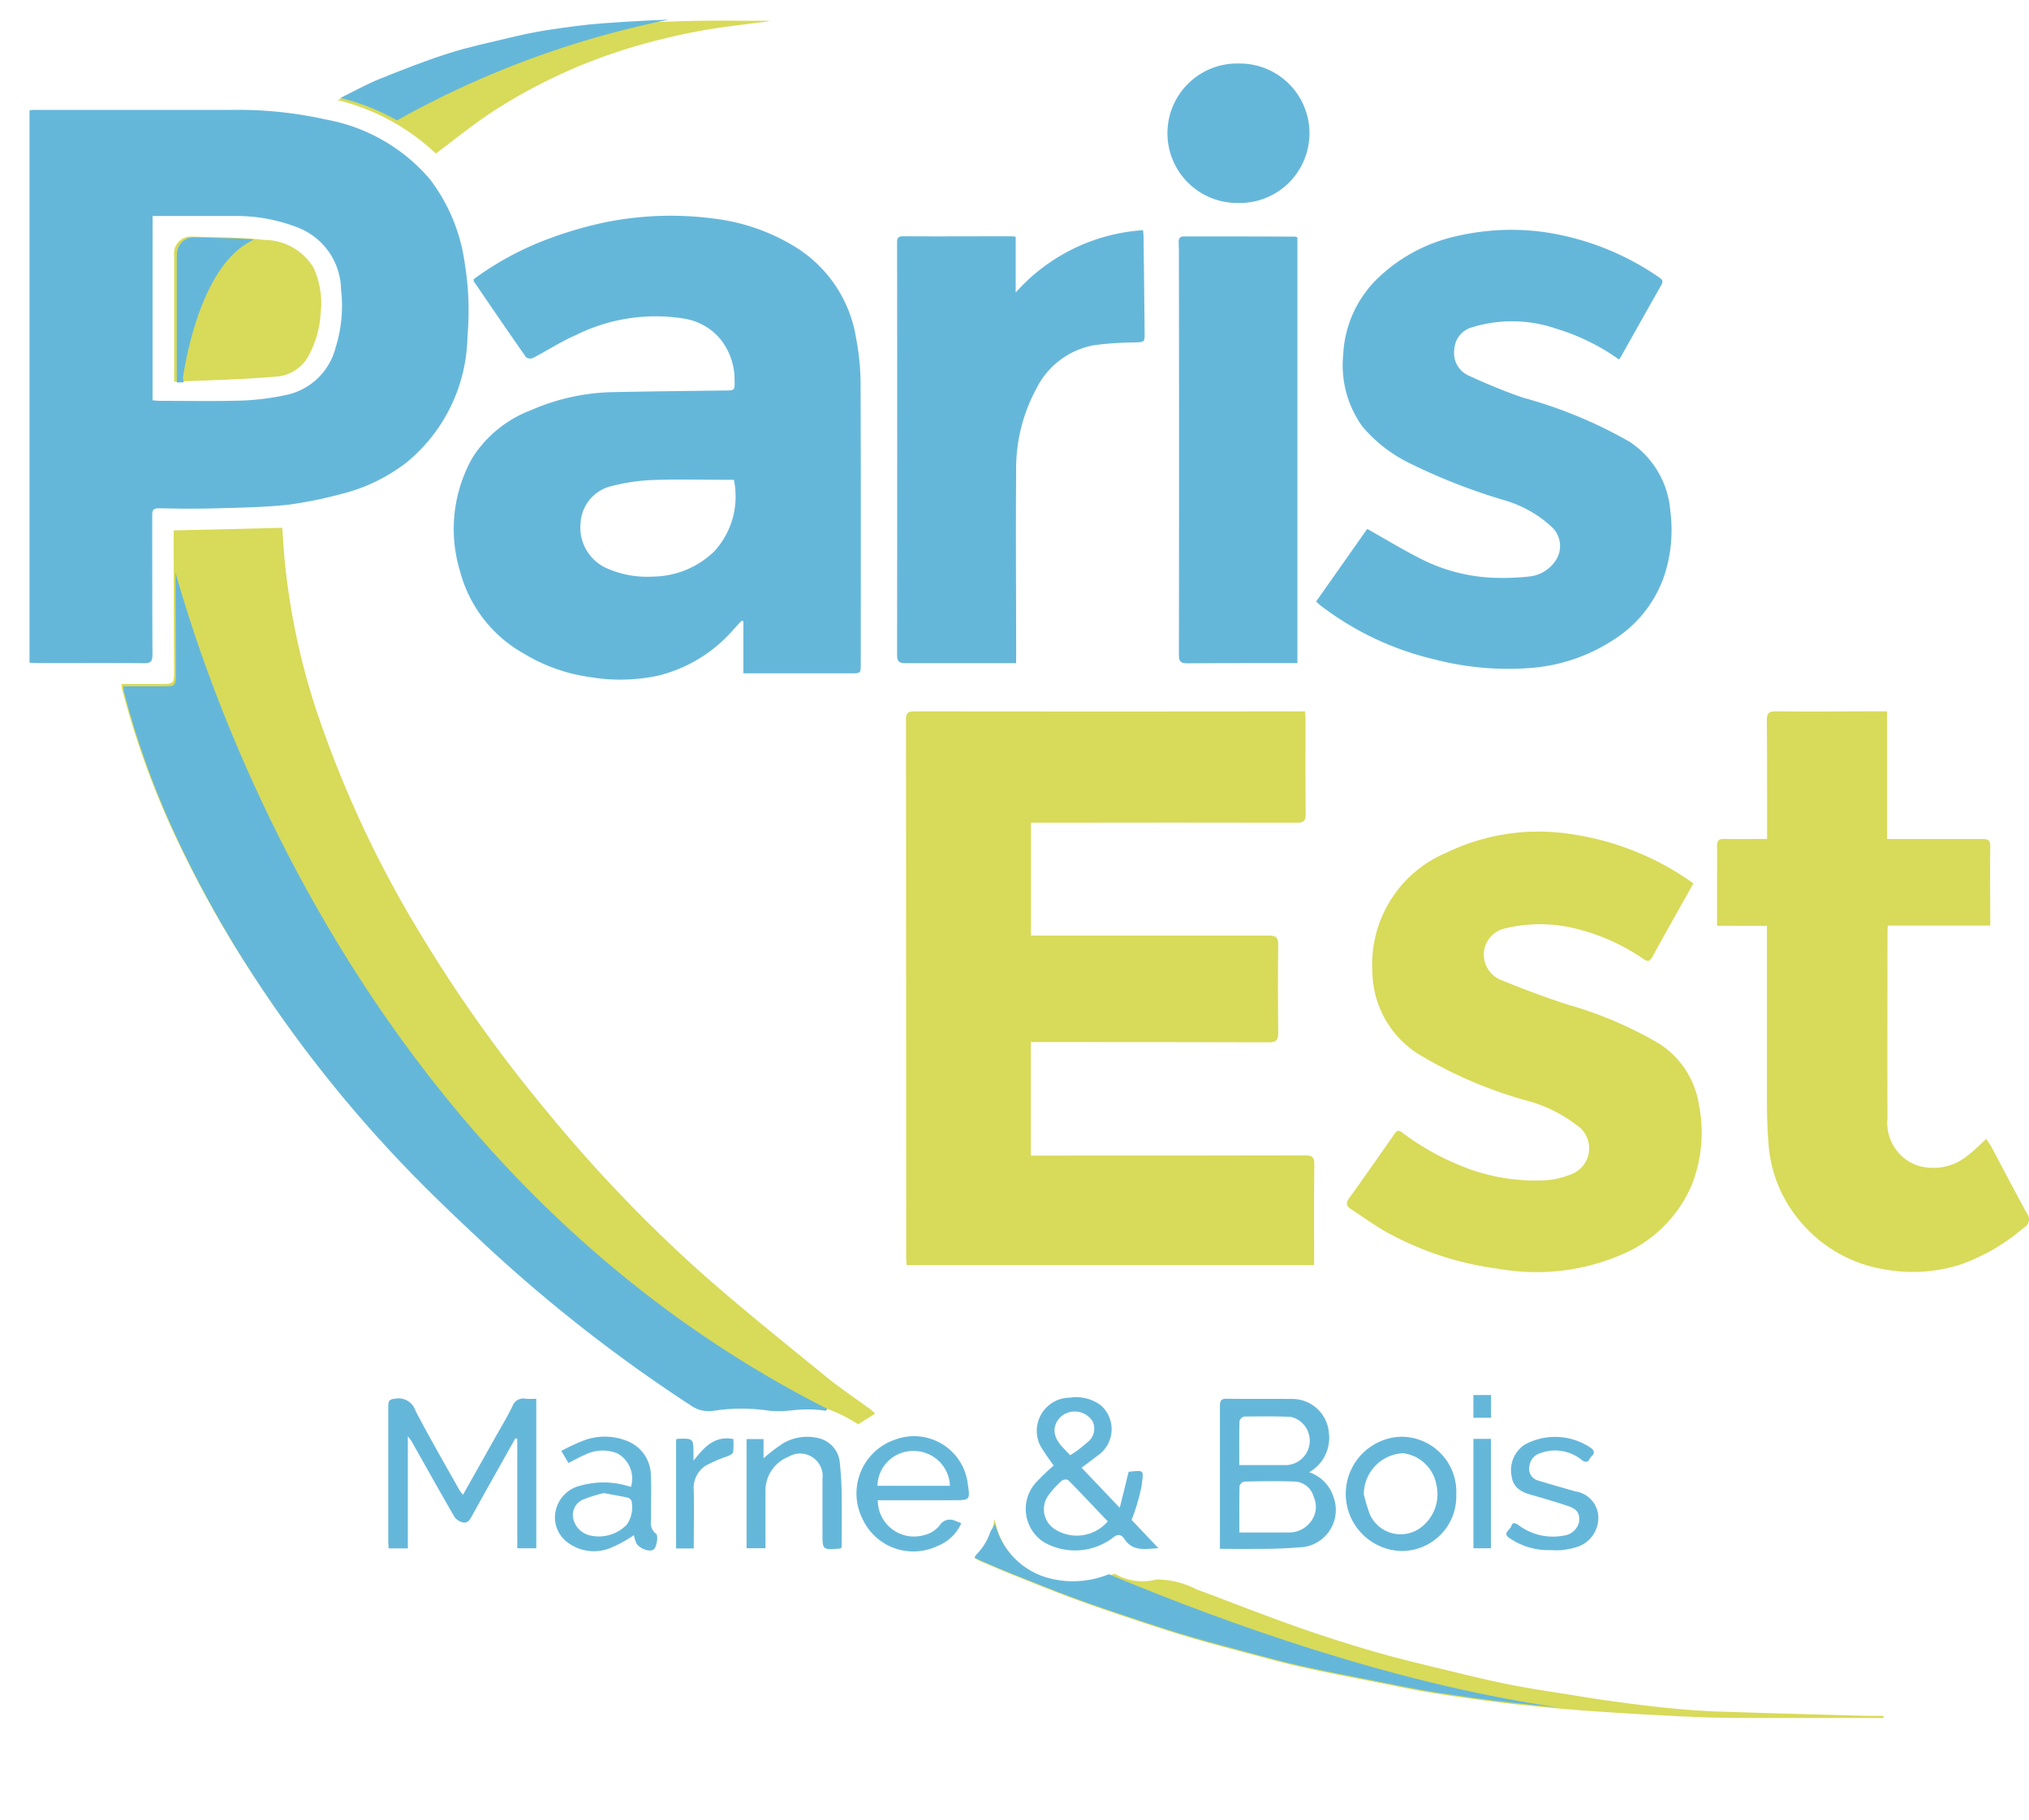 <svg xmlns="http://www.w3.org/2000/svg" xmlns:xlink="http://www.w3.org/1999/xlink" id="Grupo_647" data-name="Grupo 647" width="60.709" height="54.473" viewBox="0 0 60.709 54.473"><defs><clipPath id="clip-path"><rect id="Rect&#xE1;ngulo_464" data-name="Rect&#xE1;ngulo 464" width="60.709" height="54.473" fill="none"></rect></clipPath><clipPath id="clip-path-2"><path id="Trazado_477" data-name="Trazado 477" d="M21.747,86.816c0,.093,0,.187,0,.281q.007,1.941.013,3.882c0,.434,0,.434-.423.433H20.193a.905.905,0,0,0,.01.147,25.493,25.493,0,0,0,1.418,4.027,33.488,33.488,0,0,0,2.463,4.486,38.786,38.786,0,0,0,4.056,5.209c.939,1.021,1.95,1.979,2.965,2.927a45.624,45.624,0,0,0,6.112,4.757.916.916,0,0,0,.616.13,5.489,5.489,0,0,1,1.716,0,3.151,3.151,0,0,0,.638-.015,3.86,3.86,0,0,1,1.12.026,4.262,4.262,0,0,1,.921.462l.51-.32c-.057-.05-.1-.09-.142-.123-.444-.325-.905-.63-1.33-.978-1.258-1.029-2.529-2.044-3.745-3.12a43.459,43.459,0,0,1-4.591-4.8,42.863,42.863,0,0,1-3.784-5.307,32.873,32.873,0,0,1-2.95-6.2,20.748,20.748,0,0,1-1.139-5.151c-.022-.281-.04-.563-.058-.825l-3.25.078" transform="translate(-20.193 -86.738)" fill="none"></path></clipPath><clipPath id="clip-path-3"><path id="Trazado_479" data-name="Trazado 479" d="M28.911,39.372q0,1.129,0,2.259c0,.495,0,.99,0,1.551,1.03-.047,2.036-.065,3.035-.153a1.19,1.19,0,0,0,.972-.587,3.019,3.019,0,0,0,.38-1.285,2.593,2.593,0,0,0-.2-1.369,1.726,1.726,0,0,0-1.487-.851c-.715-.082-1.441-.075-2.163-.1h-.021a.5.5,0,0,0-.512.533" transform="translate(-28.91 -38.839)" fill="none"></path></clipPath><clipPath id="clip-path-4"><path id="Trazado_481" data-name="Trazado 481" d="M66.142,3.041q-1.3.036-2.6.131c-.565.041-1.129.123-1.689.207-.372.056-.741.139-1.108.226-.617.148-1.241.279-1.845.473-.7.224-1.383.494-2.064.769-.381.154-.742.359-1.149.559A6.542,6.542,0,0,1,58.628,7c.59-.436,1.157-.9,1.77-1.295a16.163,16.163,0,0,1,3.93-1.829,19.193,19.193,0,0,1,2.13-.527c.712-.136,1.436-.206,2.169-.306-.042,0-.07-.011-.1-.011-.238,0-.475,0-.713,0l-.651,0c-.341,0-.682,0-1.022.012" transform="translate(-55.686 -3.029)" fill="none"></path></clipPath><clipPath id="clip-path-5"><path id="Trazado_483" data-name="Trazado 483" d="M159.227,249.505c.079.04.146.079.216.109.317.136.633.274.954.4.623.249,1.244.5,1.873.732s1.294.452,1.944.668c.5.166,1,.329,1.507.476.567.166,1.139.316,1.71.468.531.141,1.061.29,1.6.408.742.164,1.49.306,2.236.453.584.115,1.166.241,1.753.332.79.123,1.582.233,2.377.321.825.092,1.653.163,2.482.22q1.518.1,3.039.167c.635.027,1.271.023,1.906.025,1.2,0,2.4,0,3.605,0v-.061c-.146,0-.292,0-.438,0-1.431-.039-2.863-.075-4.293-.123-.532-.018-1.064-.054-1.594-.1-.588-.056-1.174-.132-1.759-.211-.483-.065-.965-.145-1.446-.223-.567-.092-1.136-.175-1.7-.288-.6-.121-1.205-.267-1.8-.413-.732-.179-1.467-.35-2.19-.56-.792-.23-1.58-.481-2.358-.756-1-.355-1.991-.744-2.986-1.116a2.607,2.607,0,0,0-1.183-.293,1.657,1.657,0,0,1-1.229-.155c-.024-.018-.085,0-.121.013a2.847,2.847,0,0,1-1.786.156,2.252,2.252,0,0,1-1.686-1.695.85.85,0,0,0-.042-.121,1.758,1.758,0,0,1-.582,1.168" transform="translate(-159.227 -248.337)" fill="none"></path></clipPath></defs><g id="Grupo_603" data-name="Grupo 603" transform="translate(0 0)"><g id="Grupo_602" data-name="Grupo 602" clip-path="url(#clip-path)"><path id="Trazado_454" data-name="Trazado 454" d="M151.929,126.276v3.4h.505c2.567,0,5.133,0,7.7-.006.228,0,.279.066.276.285-.012.994-.005,1.988-.005,3H148.212c0-.061-.013-.124-.013-.187q0-8.072-.005-16.144c0-.2.059-.242.248-.242q5.725.008,11.451,0h.239c.006.093.014.17.014.248,0,.943-.006,1.886.006,2.829,0,.214-.074.254-.265.254q-3.762-.007-7.524,0h-.429v3.38h.257c2.289,0,4.577,0,6.866,0,.209,0,.276.054.273.268-.011.884-.01,1.769,0,2.654,0,.21-.066.272-.277.271-2.289-.008-4.577-.006-6.866-.007h-.257" transform="translate(-121.085 -95.092)" fill="#d8da59"></path><path id="Trazado_455" data-name="Trazado 455" d="M42.448,112.864l-.51.32a4.256,4.256,0,0,0-.921-.462,3.841,3.841,0,0,0-1.12-.026,3.164,3.164,0,0,1-.638.015,5.494,5.494,0,0,0-1.716,0,.917.917,0,0,1-.616-.13,45.667,45.667,0,0,1-6.112-4.757c-1.015-.948-2.025-1.906-2.965-2.927A38.783,38.783,0,0,1,23.8,99.689,33.5,33.5,0,0,1,21.332,95.2a25.53,25.53,0,0,1-1.418-4.027.905.905,0,0,1-.01-.147h1.145c.424,0,.424,0,.423-.433q-.007-1.941-.013-3.881c0-.094,0-.188,0-.281l3.25-.078c.018.262.036.543.058.825a20.761,20.761,0,0,0,1.139,5.151,32.893,32.893,0,0,0,2.95,6.2,42.876,42.876,0,0,0,3.784,5.307,43.426,43.426,0,0,0,4.591,4.8c1.216,1.077,2.487,2.092,3.745,3.12.426.348.886.652,1.33.978.045.033.085.074.142.123" transform="translate(-16.263 -70.557)" fill="#d8da59"></path><path id="Trazado_456" data-name="Trazado 456" d="M4.826,34.525V17.993a.754.754,0,0,1,.1-.014c1.974,0,3.948,0,5.923,0a12.02,12.02,0,0,1,2.842.286,5.342,5.342,0,0,1,3.109,1.78,5.32,5.32,0,0,1,1.046,2.506,8.807,8.807,0,0,1,.084,2.2,4.98,4.98,0,0,1-1.85,3.8,5.3,5.3,0,0,1-1.986.937,12.235,12.235,0,0,1-1.534.307c-.688.073-1.384.086-2.077.105-.592.017-1.184.015-1.776,0-.173,0-.209.048-.209.207,0,1.389,0,2.778.007,4.168,0,.2-.043.264-.252.262-1.067-.01-2.135,0-3.2-.005-.071,0-.142-.006-.228-.01m3.683-7.854c.081.007.145.017.209.017.833,0,1.667.017,2.5-.009a7.735,7.735,0,0,0,1.291-.167A1.935,1.935,0,0,0,13.982,25.1a4.174,4.174,0,0,0,.165-1.752,2.023,2.023,0,0,0-1.317-1.858A5.016,5.016,0,0,0,11,21.153q-1.129,0-2.259,0H8.509Z" transform="translate(-3.943 -14.689)" fill="#65b7da"></path><path id="Trazado_457" data-name="Trazado 457" d="M74.846,37.178A9.134,9.134,0,0,1,77,36a11.942,11.942,0,0,1,1.7-.509,9.864,9.864,0,0,1,3.369-.125,6.014,6.014,0,0,1,2.4.842,3.939,3.939,0,0,1,1.825,2.749,7.347,7.347,0,0,1,.131,1.3c.012,2.808.006,5.616.006,8.424,0,.292,0,.29-.3.29H82.918V47.413l-.05-.018c-.08.086-.161.17-.239.257a4.355,4.355,0,0,1-2.246,1.385,5.4,5.4,0,0,1-2.042.048,5.167,5.167,0,0,1-1.983-.7,3.99,3.99,0,0,1-1.918-2.472,4.339,4.339,0,0,1,.375-3.4,3.581,3.581,0,0,1,1.752-1.419,6.42,6.42,0,0,1,2.425-.538c1.118-.023,2.236-.035,3.354-.049.324,0,.316,0,.309-.321a1.943,1.943,0,0,0-.435-1.23,1.779,1.779,0,0,0-1.071-.6,5.35,5.35,0,0,0-3.246.494c-.443.191-.851.461-1.281.684a.22.22,0,0,1-.206-.022c-.528-.754-1.047-1.515-1.566-2.276-.007-.01,0-.028,0-.057m7.786,6H82.39c-.738,0-1.477-.02-2.214.008a5.777,5.777,0,0,0-1.2.18,1.2,1.2,0,0,0-.927,1.088,1.33,1.33,0,0,0,.754,1.359,2.958,2.958,0,0,0,1.4.262,2.677,2.677,0,0,0,1.842-.753,2.428,2.428,0,0,0,.589-2.145" transform="translate(-60.676 -28.82)" fill="#65b7da"></path><path id="Trazado_458" data-name="Trazado 458" d="M230.679,137.639c-.117.207-.231.408-.344.609-.3.534-.6,1.067-.891,1.6-.071.13-.143.138-.257.06a6.112,6.112,0,0,0-1.98-.9,4.472,4.472,0,0,0-2.187-.015.806.806,0,0,0-.608.668.823.823,0,0,0,.542.885c.635.26,1.278.5,1.93.715a11.684,11.684,0,0,1,2.748,1.165,2.644,2.644,0,0,1,1.209,1.842,4.27,4.27,0,0,1-.211,2.39,3.932,3.932,0,0,1-2.031,2.062,6.423,6.423,0,0,1-3.711.462,9.429,9.429,0,0,1-3.343-1.076c-.385-.209-.739-.473-1.108-.711-.139-.089-.173-.177-.063-.33.463-.641.914-1.29,1.367-1.939.072-.1.124-.1.226-.024a7.754,7.754,0,0,0,1.775,1,5.842,5.842,0,0,0,2.494.425,2.284,2.284,0,0,0,.732-.162.831.831,0,0,0,.209-1.493,4.222,4.222,0,0,0-1.382-.7,13.027,13.027,0,0,1-3.333-1.414,2.953,2.953,0,0,1-1.391-2.474,3.623,3.623,0,0,1,2.221-3.564,6.329,6.329,0,0,1,3.737-.551,8.324,8.324,0,0,1,3.545,1.4c.029.019.057.041.1.074" transform="translate(-180.008 -111.204)" fill="#d8da59"></path><path id="Trazado_459" data-name="Trazado 459" d="M215.264,48.724l1.529-2.173c.572.32,1.1.645,1.66.923a5.22,5.22,0,0,0,2.093.538,7.278,7.278,0,0,0,1.108-.038,1.07,1.07,0,0,0,.749-.439.777.777,0,0,0-.113-1.064,3.513,3.513,0,0,0-1.359-.768,17.845,17.845,0,0,1-2.913-1.14,4.328,4.328,0,0,1-1.37-1.078,3.132,3.132,0,0,1-.573-2.148,3.394,3.394,0,0,1,1.069-2.321,4.927,4.927,0,0,1,2.314-1.225,7.245,7.245,0,0,1,2.627-.124,8.109,8.109,0,0,1,3.43,1.348c.105.069.146.119.077.239-.407.715-.809,1.434-1.212,2.151a.746.746,0,0,1-.056.074,6.411,6.411,0,0,0-1.852-.913,4.077,4.077,0,0,0-2.531-.052.722.722,0,0,0-.542.666.738.738,0,0,0,.416.777c.536.247,1.084.475,1.642.667a13.605,13.605,0,0,1,3.182,1.316,2.734,2.734,0,0,1,1.224,2.085,4.389,4.389,0,0,1-.173,1.9,3.671,3.671,0,0,1-1.515,1.937,5.258,5.258,0,0,1-2.5.851,8.728,8.728,0,0,1-2.876-.259,8.953,8.953,0,0,1-3.41-1.617c-.034-.026-.065-.058-.12-.109" transform="translate(-175.885 -30.722)" fill="#65b7da"></path><path id="Trazado_460" data-name="Trazado 460" d="M280.831,122.795v-1.307c0-.358.005-.717,0-1.075,0-.159.046-.22.213-.216.415.01.831,0,1.285,0v-.36c0-1.068,0-2.135-.007-3.2,0-.2.058-.26.26-.258,1.038.01,2.077,0,3.115,0h.219V120.2h.342c.841,0,1.682,0,2.523,0,.171,0,.227.044.225.222-.01.781,0,1.562,0,2.368h-3.063c-.005.072-.012.121-.012.17,0,1.865-.007,3.729,0,5.594a1.354,1.354,0,0,0,.848,1.4,1.606,1.606,0,0,0,1.557-.288c.19-.139.354-.314.551-.491.051.079.106.152.149.232.356.668.705,1.34,1.069,2a.273.273,0,0,1-.083.414,5.932,5.932,0,0,1-1.927,1.12,4.707,4.707,0,0,1-2.244.14,4.149,4.149,0,0,1-2.582-1.5,4.007,4.007,0,0,1-.9-2.3c-.033-.4-.044-.8-.045-1.2,0-1.682,0-3.364,0-5.045v-.237Z" transform="translate(-229.456 -95.09)" fill="#d8da59"></path><path id="Trazado_461" data-name="Trazado 461" d="M150.289,50.592h-.528c-.929,0-1.857,0-2.786,0-.194,0-.248-.058-.248-.25q.008-6.153,0-12.306c0-.131,0-.221.177-.22,1.082.007,2.164,0,3.247,0a1.218,1.218,0,0,1,.125.014V39.5a5.587,5.587,0,0,1,3.812-1.866c.006.083.014.139.014.2q.017,1.436.032,2.872c0,.284,0,.276-.295.287a9.645,9.645,0,0,0-1.216.083,2.4,2.4,0,0,0-1.72,1.284,5.024,5.024,0,0,0-.613,2.493c-.015,1.813,0,3.627,0,5.44Z" transform="translate(-119.886 -30.745)" fill="#65b7da"></path><path id="Trazado_462" data-name="Trazado 462" d="M196.365,38.715v12.74H195.9c-.943,0-1.887,0-2.83.006-.191,0-.251-.053-.25-.247q.008-5.911,0-11.823c0-.175,0-.35-.007-.526,0-.112.026-.179.157-.179,1.111,0,2.223,0,3.334.006a.21.21,0,0,1,.055.022" transform="translate(-157.546 -31.61)" fill="#65b7da"></path><path id="Trazado_463" data-name="Trazado 463" d="M186.628,254.476c-1.2,0-2.4,0-3.605,0-.635,0-1.272,0-1.906-.025q-1.52-.064-3.039-.167c-.828-.057-1.656-.129-2.482-.22-.794-.088-1.587-.2-2.376-.321-.587-.092-1.17-.217-1.753-.332-.746-.147-1.493-.289-2.236-.453-.537-.119-1.066-.267-1.6-.408-.571-.152-1.143-.3-1.71-.468-.505-.148-1.007-.31-1.507-.477-.65-.216-1.3-.432-1.944-.668s-1.25-.484-1.872-.732c-.321-.128-.637-.267-.954-.4-.07-.03-.137-.069-.216-.109a1.758,1.758,0,0,0,.582-1.168.859.859,0,0,1,.042.121,2.252,2.252,0,0,0,1.686,1.695,2.848,2.848,0,0,0,1.786-.156c.037-.016.1-.031.121-.013a1.656,1.656,0,0,0,1.229.155,2.612,2.612,0,0,1,1.183.293c1,.372,1.985.762,2.986,1.116q1.167.413,2.358.756c.723.21,1.458.381,2.19.56.6.146,1.2.292,1.8.413.563.113,1.132.2,1.7.288.481.078.963.158,1.446.223.585.079,1.171.154,1.759.211.53.05,1.062.087,1.594.1,1.431.048,2.862.084,4.293.123.146,0,.292,0,.438,0v.062" transform="translate(-130.264 -203.061)" fill="#d8da59"></path><path id="Trazado_464" data-name="Trazado 464" d="M58.15,7.377a6.539,6.539,0,0,0-2.942-1.6c.408-.2.768-.405,1.149-.559.681-.275,1.365-.546,2.064-.769.6-.193,1.227-.325,1.845-.473.366-.088.735-.171,1.108-.226.561-.084,1.124-.165,1.689-.207q1.3-.1,2.6-.131c.8-.022,1.591-.007,2.386-.008.029,0,.057.006.1.01-.733.1-1.457.17-2.169.307a19.2,19.2,0,0,0-2.13.527,16.163,16.163,0,0,0-3.93,1.829c-.613.393-1.18.859-1.77,1.3" transform="translate(-45.109 -2.782)" fill="#d8da59"></path><path id="Trazado_465" data-name="Trazado 465" d="M193.263,10.388a2.087,2.087,0,1,1-.051,4.173,2.087,2.087,0,1,1,.051-4.173" transform="translate(-156.182 -8.487)" fill="#65b7da"></path><path id="Trazado_466" data-name="Trazado 466" d="M64.07,229.922v3.351h-.575c0-.08-.011-.151-.011-.222,0-1.345,0-2.691,0-4.036,0-.182.057-.207.22-.224a.532.532,0,0,1,.594.36c.414.8.867,1.577,1.306,2.363a1.807,1.807,0,0,0,.115.157c.322-.572.635-1.127.947-1.683.181-.323.373-.64.535-.972a.343.343,0,0,1,.394-.221,2.941,2.941,0,0,0,.318,0v4.476h-.569v-3.279l-.056-.013q-.281.5-.562,1c-.252.449-.506.9-.752,1.35-.062.115-.137.2-.268.165a.442.442,0,0,1-.244-.167c-.432-.748-.853-1.5-1.277-2.254-.019-.034-.046-.064-.109-.149" transform="translate(-51.867 -186.934)" fill="#65b7da"></path><path id="Trazado_467" data-name="Trazado 467" d="M199.515,233.322c0-.47,0-.894,0-1.317,0-.987,0-1.974,0-2.96,0-.159.039-.219.207-.216.665.009,1.33,0,2,.007a1.1,1.1,0,0,1,1.054,1.021,1.185,1.185,0,0,1-.589,1.171,1.155,1.155,0,0,1,.729.749,1.121,1.121,0,0,1-.883,1.488,13.98,13.98,0,0,1-1.416.056c-.356.008-.712,0-1.094,0m.573-.49c.512,0,.993,0,1.474,0a.794.794,0,0,0,.616-.268.722.722,0,0,0,.137-.792.623.623,0,0,0-.546-.463c-.511-.019-1.023-.011-1.535,0a.2.2,0,0,0-.14.132c-.011.452-.006.9-.006,1.392m0-2.018h1.43a.732.732,0,0,0,.11-1.443c-.465-.02-.932-.015-1.4-.008a.2.2,0,0,0-.136.139c-.011.428-.006.857-.006,1.312" transform="translate(-163.014 -186.968)" fill="#65b7da"></path><path id="Trazado_468" data-name="Trazado 468" d="M168.6,230.65a7.1,7.1,0,0,1-.4-.588.993.993,0,0,1,.881-1.443,1.227,1.227,0,0,1,.928.229.953.953,0,0,1-.1,1.507c-.153.119-.309.234-.476.36l1.142,1.2.266-1.078c.495-.053.441-.052.388.422a5.971,5.971,0,0,1-.3,1.017l.8.846c-.391.024-.763.111-1.015-.274-.113-.172-.234-.137-.373-.016a1.88,1.88,0,0,1-2.037.111,1.181,1.181,0,0,1-.241-1.78,7.462,7.462,0,0,1,.539-.517m1.613,1.673c-.4-.417-.783-.829-1.18-1.231a.193.193,0,0,0-.188.01,2.7,2.7,0,0,0-.41.448.708.708,0,0,0,.181,1,1.22,1.22,0,0,0,1.6-.227m-1.129-1.975c.08-.053.155-.1.223-.148.1-.078.2-.159.3-.246a.505.505,0,0,0,.148-.626.627.627,0,0,0-.7-.267.584.584,0,0,0-.437.509c-.007.355.263.541.469.778" transform="translate(-137.071 -186.79)" fill="#65b7da"></path><path id="Trazado_469" data-name="Trazado 469" d="M143.283,237.613a1.292,1.292,0,0,1-.721.685,1.675,1.675,0,0,1-2.236-.819,1.7,1.7,0,0,1,.975-2.368,1.618,1.618,0,0,1,2.176,1.324c.076.487.063.489-.434.489h-2.258a1.083,1.083,0,0,0,1.387,1.043.837.837,0,0,0,.464-.289.36.36,0,0,1,.476-.133c.048.015.094.036.171.067m-.339-1.12a1.082,1.082,0,0,0-1.082-1.042,1.065,1.065,0,0,0-1.087,1.042Z" transform="translate(-114.521 -192.026)" fill="#65b7da"></path><path id="Trazado_470" data-name="Trazado 470" d="M223.387,236.784a1.632,1.632,0,0,1-1.661,1.689,1.711,1.711,0,0,1-.03-3.418,1.645,1.645,0,0,1,1.691,1.729m-2.767-.011a5.457,5.457,0,0,0,.178.594,1.008,1.008,0,0,0,1.55.389,1.248,1.248,0,0,0,.445-1.262,1.156,1.156,0,0,0-1-.947,1.234,1.234,0,0,0-1.172,1.226" transform="translate(-179.815 -192.056)" fill="#65b7da"></path><path id="Trazado_471" data-name="Trazado 471" d="M93.059,236.545a.858.858,0,0,0-.411-1.009,1.19,1.19,0,0,0-.97.047c-.158.068-.31.154-.486.243l-.215-.359a5.841,5.841,0,0,1,.69-.322,1.8,1.8,0,0,1,1.3.031,1.118,1.118,0,0,1,.69,1.046c.02.394,0,.789.007,1.184,0,.185-.058.377.147.538.067.053.032.336-.048.447-.094.131-.453.006-.542-.166a1.242,1.242,0,0,1-.073-.239,3.741,3.741,0,0,1-.713.389,1.307,1.307,0,0,1-1.293-.189.924.924,0,0,1-.327-.955.981.981,0,0,1,.749-.73,2.54,2.54,0,0,1,1.494.043m-.813.183a4.646,4.646,0,0,0-.613.192.5.5,0,0,0-.3.556.66.66,0,0,0,.5.519,1.164,1.164,0,0,0,1.108-.327.919.919,0,0,0,.135-.716.2.2,0,0,0-.117-.088c-.218-.048-.438-.085-.713-.136" transform="translate(-74.182 -192.043)" fill="#65b7da"></path><path id="Trazado_472" data-name="Trazado 472" d="M122.1,235.127h.508v.576a5.2,5.2,0,0,1,.586-.449,1.436,1.436,0,0,1,1.05-.156.828.828,0,0,1,.649.779,9.52,9.52,0,0,1,.053,1.155c.007.438,0,.876,0,1.315a.148.148,0,0,1-.018.044.26.26,0,0,1-.057.016c-.5.036-.5.036-.5-.462s0-.994,0-1.49c0-.044,0-.088,0-.131a.675.675,0,0,0-1.018-.666,1.092,1.092,0,0,0-.688,1.036v1.7H122.1Z" transform="translate(-99.762 -192.06)" fill="#65b7da"></path><path id="Trazado_473" data-name="Trazado 473" d="M247.625,238.453a2.051,2.051,0,0,1-1.135-.353c-.246-.153.011-.251.043-.366.039-.138.134-.086.222-.025a1.715,1.715,0,0,0,1.359.306.528.528,0,0,0,.447-.41c.025-.254-.057-.382-.341-.476-.368-.122-.741-.232-1.114-.338-.282-.08-.514-.218-.56-.528a.915.915,0,0,1,.393-.971,1.9,1.9,0,0,1,1.971.1c.108.075.125.167.027.248-.078.064-.086.258-.291.119a1.261,1.261,0,0,0-1.247-.208.455.455,0,0,0-.325.391.364.364,0,0,0,.276.432c.365.113.734.215,1.1.322a.8.8,0,0,1,.687.785.917.917,0,0,1-.673.887,2.21,2.21,0,0,1-.423.083c-.137.014-.276,0-.414,0" transform="translate(-201.313 -192.061)" fill="#65b7da"></path><path id="Trazado_474" data-name="Trazado 474" d="M111.115,238.618h-.533v-3.26a.187.187,0,0,1,.049-.021c.468-.015.468-.015.472.446,0,.048,0,.1,0,.209.323-.406.623-.755,1.193-.647a2.217,2.217,0,0,1-.008.388c-.009.05-.1.1-.162.124a4.364,4.364,0,0,0-.664.286.8.8,0,0,0-.352.734c.015.57,0,1.14,0,1.741" transform="translate(-90.353 -192.277)" fill="#65b7da"></path><rect id="Rect&#xE1;ngulo_462" data-name="Rect&#xE1;ngulo 462" width="0.524" height="3.274" transform="translate(44.086 43.062)" fill="#65b7da"></rect><rect id="Rect&#xE1;ngulo_463" data-name="Rect&#xE1;ngulo 463" width="0.528" height="0.68" transform="translate(44.085 41.75)" fill="#65b7da"></rect><path id="Trazado_475" data-name="Trazado 475" d="M28.474,43.044c0-.561,0-1.056,0-1.551q0-1.129,0-2.259a.5.5,0,0,1,.533-.533c.722.024,1.448.016,2.163.1a1.726,1.726,0,0,1,1.487.851,2.593,2.593,0,0,1,.2,1.369,3.018,3.018,0,0,1-.38,1.285,1.19,1.19,0,0,1-.972.587c-1,.088-2.005.106-3.035.153" transform="translate(-23.265 -31.621)" fill="#d8da59"></path></g></g><g id="Grupo_605" data-name="Grupo 605" transform="translate(3.694 15.867)"><g id="Grupo_604" data-name="Grupo 604" clip-path="url(#clip-path-2)"><path id="Trazado_476" data-name="Trazado 476" d="M4.767,83.169s3.6,18.647,19.988,26.951l-5.09,5.9L7.849,106.9S2.179,99.947,2,99.216s-2-6.364-2-6.364" transform="translate(-3.694 -83.822)" fill="#65b7da"></path></g></g><g id="Grupo_607" data-name="Grupo 607" transform="translate(5.289 7.105)"><g id="Grupo_606" data-name="Grupo 606" clip-path="url(#clip-path-3)"><path id="Trazado_478" data-name="Trazado 478" d="M27.459,41.53s.4-3.159,1.937-4.049-.291-.341-.291-.341H27.093L26.91,38.6v3.176h.6Z" transform="translate(-27.276 -37.314)" fill="#65b7da"></path></g></g><g id="Grupo_609" data-name="Grupo 609" transform="translate(10.186 0.554)"><g id="Grupo_608" data-name="Grupo 608" clip-path="url(#clip-path-4)"><path id="Trazado_480" data-name="Trazado 480" d="M52.73,4.034A28.062,28.062,0,0,1,62.983.344c6.037-.915-6.605.278-6.605.278L52.73,1.77l-1.821.586Z" transform="translate(-51.783 -0.553)" fill="#65b7da"></path></g></g><g id="Grupo_611" data-name="Grupo 611" transform="translate(29.127 45.429)"><g id="Grupo_610" data-name="Grupo 610" clip-path="url(#clip-path-5)"><path id="Trazado_482" data-name="Trazado 482" d="M156.74,249.187s11.93,5.993,21.063,5.8l-8.948,3.084-7.713-2.541-5.027-1.385-.742-2.108.281-1.081Z" transform="translate(-156.079 -249.032)" fill="#65b7da"></path></g></g></svg>